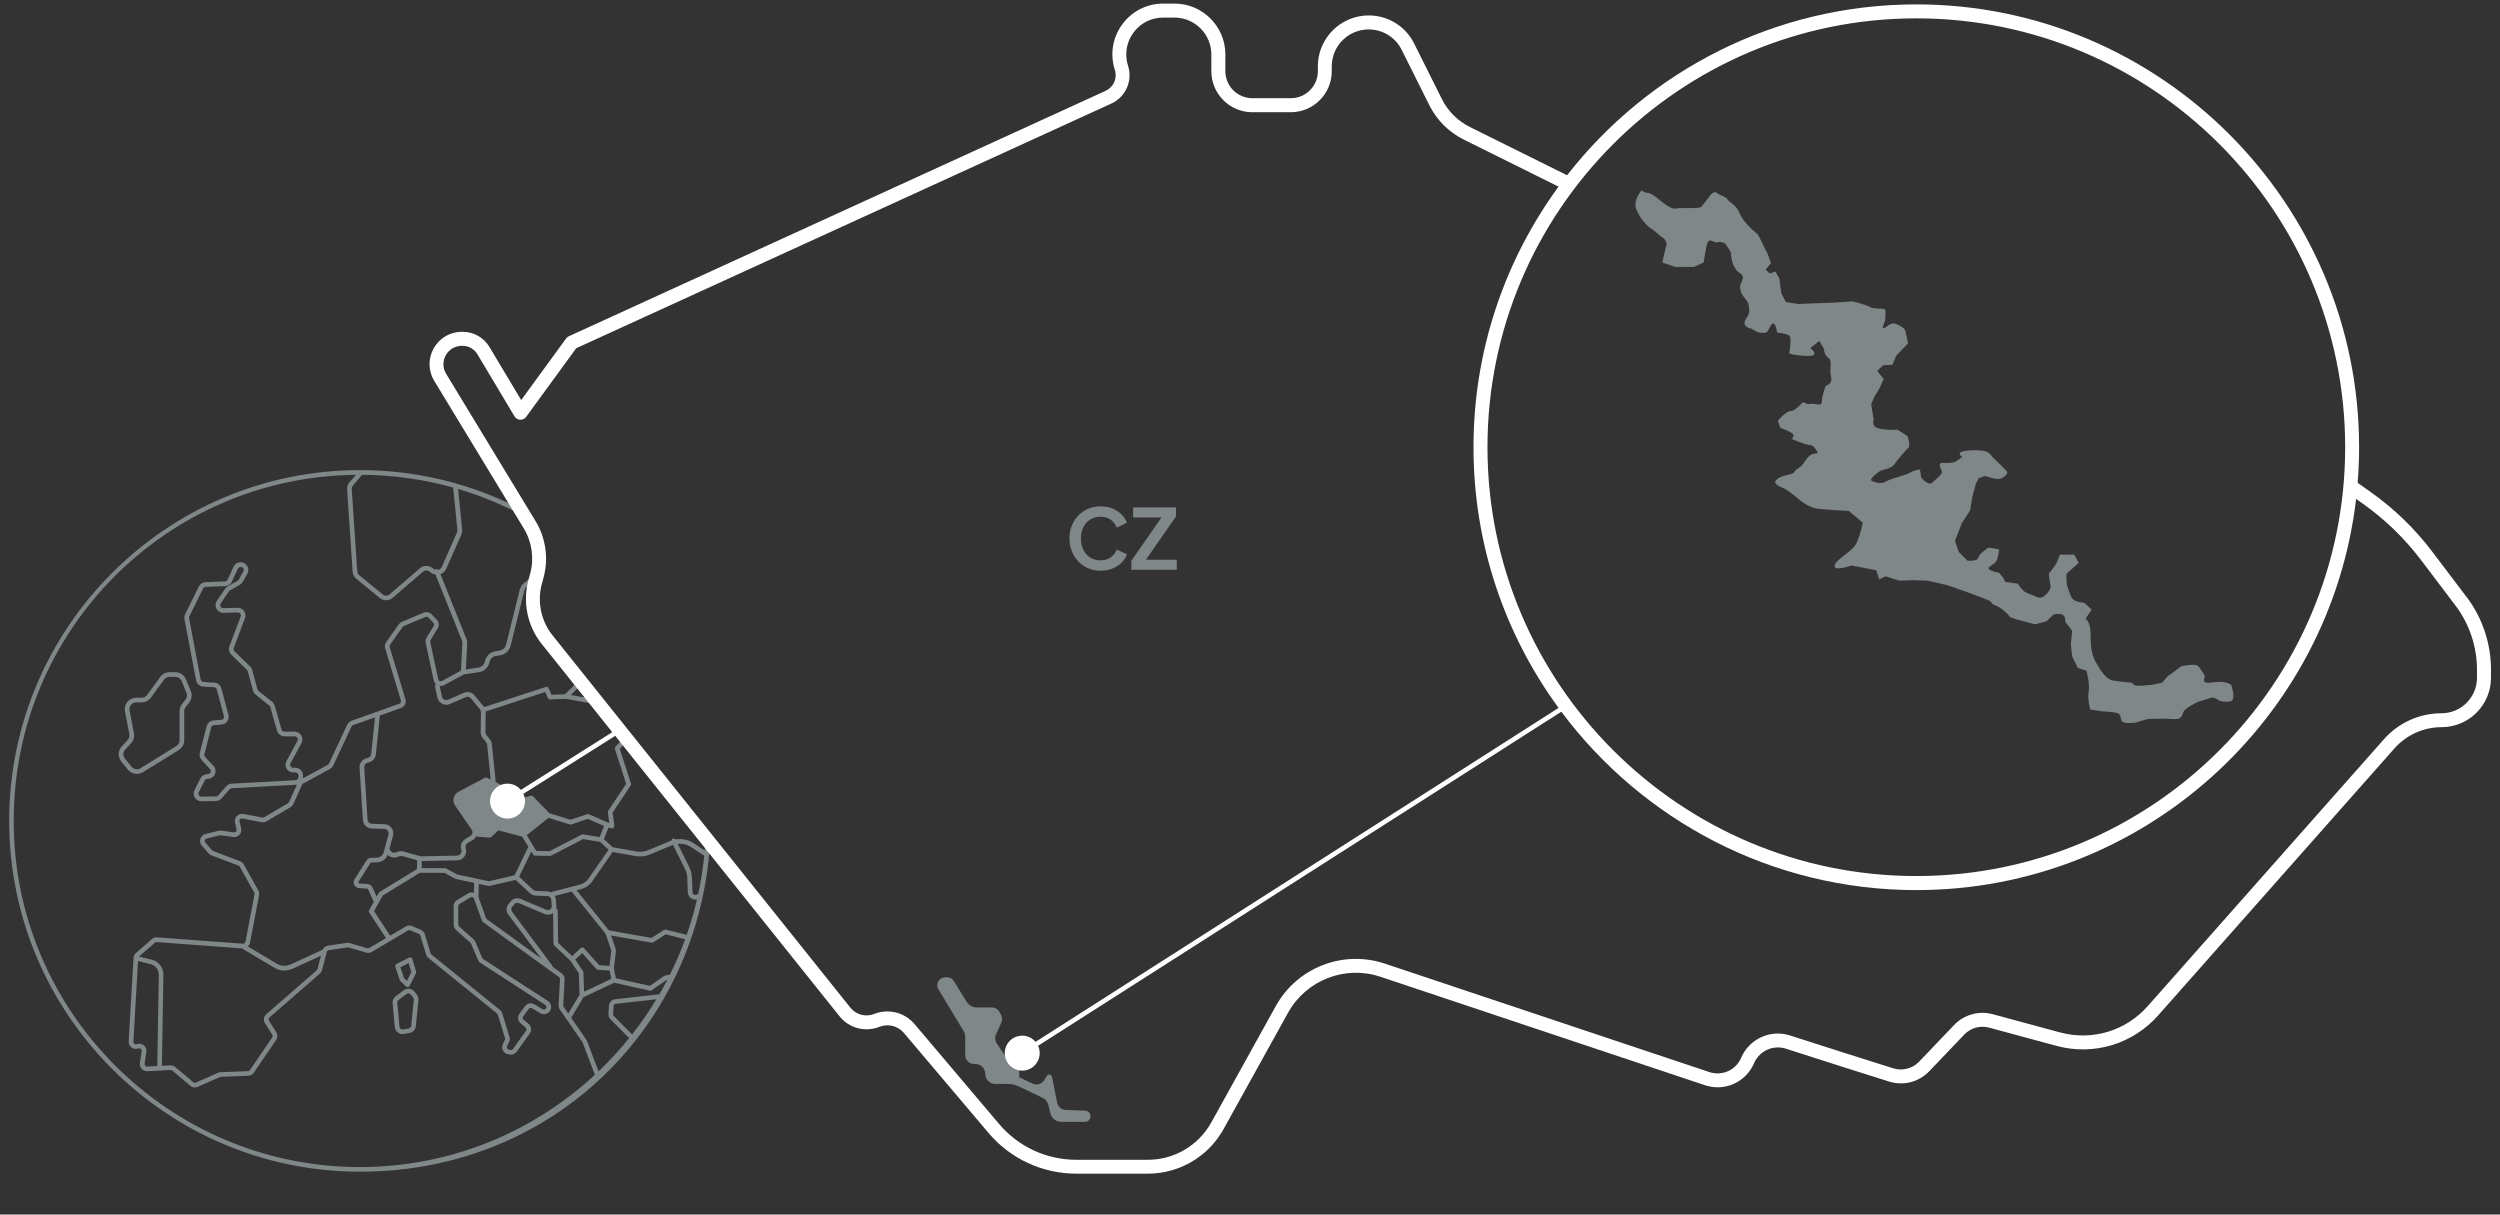 <?xml version="1.0" encoding="UTF-8"?>
<svg id="texty" xmlns="http://www.w3.org/2000/svg" viewBox="0 0 910 442.1">
  <rect x="0" y="0" width="910" height="442.1" fill="#333333" stroke="none"/>
  <defs>
    <style>
      .cls-1 {
        fill: #fff;
      }

      .cls-2 {
        fill: #808789;
      }
    </style>
  </defs>
  <g>
    <path class="cls-2" d="m150.87,360.98c-.94-1.2-2.7-1.43-3.92-.52h0l-2.92,2.19c-.78.59-1.21,1.55-1.12,2.53l.81,8.67c.07.79.47,1.51,1.1,1.99.5.38,1.1.58,1.72.58.16,0,.33-.01.49-.04l2.01-.36c1.24-.22,2.2-1.25,2.33-2.51l.93-9.45c.07-.73-.14-1.45-.59-2.03l-.83-1.06Zm-1.19,12.37c-.05.51-.43.92-.93,1.01l-2.01.36c-.32.05-.63-.02-.89-.22s-.41-.48-.44-.8l-.81-8.67c-.04-.4.13-.78.45-1.02l2.92-2.19c.49-.37,1.2-.28,1.58.21l.83,1.06c.18.23.27.52.24.81l-.93,9.45Z"/>
    <path class="cls-2" d="m256.84,304.94c-.08,1.55-.18,3.1-.31,4.63l-4.12-2.69c-1.95-1.27-4.28-1.72-6.52-1.31-.24-.34-.68-.48-1.06-.29-.28.14-.43.41-.45.7-.12.04-.24.08-.36.12l-8.17,3.4c-1.3.54-2.71.69-4.09.45l-8.73-1.55-3.21-2.97,1.69-4.19,1.03.3c.08.02.16.03.24.03.2,0,.4-.07.55-.21.22-.19.32-.47.29-.75l-.63-4.83,6.57-9.85c.14-.21.18-.48.1-.73l-4.06-12.61,2.9-3.1-1.07-1.34-3.41,3.64c-.21.22-.28.54-.19.84l4.09,12.7-6.52,9.77c-.11.17-.16.38-.14.58l.51,3.86-.47-.14-6.94-3.02c-.19-.08-.41-.09-.61-.03l-6.06,2.04-7.7-2.39-5.95-6.11c-.21-.22-.52-.3-.82-.23l-3.83.99-1.5-1.8c-.07-.08-.15-.15-.24-.2l-7.21-3.98-1.4-13.77c-.06-.64-.31-1.24-.71-1.74l-1.28-1.61c-.24-.3-.36-.67-.36-1.04l.1-7.23c0-.1-.01-.2-.02-.3l21.68-7.09.97,2.2c.14.32.47.55.81.5l5.72-.22,12.21,2.17-1.6-2-8.78-1.56,4.22-4.13-1.06-1.33-5.29,5.17-4.91.19-1.05-2.37c-.18-.4-.62-.6-1.04-.46l-22.44,7.34c-.06-.09-.11-.18-.18-.26l-3.27-3.99c-.94-1.15-2.55-1.54-3.92-.95l-5.72,2.49c-.46.2-.97.18-1.41-.05-.44-.23-.75-.64-.85-1.12l-.81-3.85c.54.08,1.1,0,1.6-.27l6.54-3.52c.19-.1.36-.23.51-.37.03,0,.05,0,.08,0l5.58-.83c1.91-.28,3.44-1.75,3.81-3.64.23-1.17,1.17-2.09,2.36-2.28l1.62-.26c1.8-.29,3.25-1.63,3.7-3.4l4.98-20.03c.15-.6.5-1.15.99-1.54l3.23-2.6.37-1.36c.12-.45.23-.91.33-1.37l-4.99,4.01c-.77.62-1.33,1.49-1.57,2.45l-4.98,20.03c-.28,1.11-1.19,1.95-2.32,2.14l-1.62.26c-1.88.3-3.38,1.76-3.75,3.63-.23,1.19-1.19,2.11-2.39,2.29l-4.56.68.48-9.79c.02-.37-.04-.74-.18-1.08l-9.55-23.83c.93-.33,1.7-1.01,2.1-1.93l5.51-12.5c.25-.57.35-1.21.29-1.83l-1.48-14.74c8.51,2.52,16.65,5.92,24.31,10.09-.55-.91-1.13-1.86-1.72-2.85-17.49-9.01-37.31-14.1-58.3-14.1-70.41,0-127.69,57.28-127.69,127.69s57.28,127.69,127.69,127.69,123.23-52.94,127.43-119.59l-1.59-1.98Zm-35.33,4.37l-7.29,10.51c-.74,1.07-1.84,1.84-3.1,2.16l-10.01,2.6c-.17.04-.3.15-.41.27-.4-.22-.85-.36-1.33-.38l-4.38-.19c-.34-.01-.66-.15-.9-.38l-5.13-4.77,4.44-9.18.66,1.09c.15.25.42.4.71.41l5.48.09h.01c.14,0,.27-.03.39-.1l11.61-6.02,6.17,1.02,3.09,2.86Zm-17.05,44.99l-3.36-2.43c0-.17-.04-.35-.15-.5l-14.58-19.52c-.4-.53-.37-1.26.06-1.76l.82-.96c.4-.47,1.05-.62,1.62-.38l9.35,3.95c1.01.43,2.14.3,3.03-.35.03-.02.05-.05.07-.07l.15,11.29c0,.23.1.45.27.6l5.9,5.57,3.05,4.53.26,7.82-4.1,6.84-1.68-2.44c-.11-.16-.17-.36-.16-.56l.51-9.39c.05-.88-.35-1.72-1.07-2.24Zm-19.45-21.43l11.96,16.01-19.77-14.32c-.15-.11-.26-.25-.32-.42l-2.67-7.43.05-4.97,3.55.75c.06.01.12.02.17.02.06,0,.13,0,.19-.02l9.5-2.21,5.26,4.88c.54.5,1.24.79,1.98.83l4.39.19c.71.03,1.29.58,1.35,1.29l.19,2.27c.04.51-.17.97-.58,1.26-.41.3-.91.36-1.38.16l-9.35-3.95c-1.25-.53-2.68-.19-3.57.84l-.82.96c-.95,1.11-1,2.71-.13,3.88Zm24.38,16.44l2.52-2.39,5.16,5.8c.15.17.36.27.58.28l4.25.28.61,3.04-9.9,4.67-.24-7.02c0-.16-.06-.31-.14-.45l-2.84-4.21Zm12.46,2.27l-3.75-.24-5.51-6.2c-.15-.17-.37-.27-.6-.28-.23,0-.45.07-.62.23l-3.09,2.94-5.13-4.84-.16-11.82c0-.37-.25-.67-.58-.78.08-.33.13-.66.1-1.01l-.19-2.27c-.04-.43-.17-.84-.37-1.2l6.11-1.58,12.37,15.33,2.09,6.17-.67,5.57Zm-22.16-53.87l7.74,2.4c.17.05.35.05.52,0l6.01-2.03,5.94,2.58-1.63,4.05-6.03-1c-.18-.03-.37,0-.53.08l-11.67,6.05-4.8-.08-3.5-5.75,7.94-6.31Zm-18.25,4.55l8.65,2.29,2.28,3.75c-.08.07-.15.16-.2.26l-4.85,10.04-9.36,2.18-4.19-.89c-.11-.05-.22-.08-.35-.09h0s-.02,0-.02,0l-6.94-1.47-4.07-2.21c-.12-.07-.26-.1-.4-.1l-8.52-.03.06-2.57,12.9-.26c1.07-.02,2.04-.53,2.65-1.41.62-.87.78-1.95.45-2.97-.24-.73.07-1.54.72-1.93l1.79-1.06c.58-.34,1.03-.86,1.32-1.46.13.12.29.2.47.22l4.35.35s.05,0,.07,0c.21,0,.42-.08.58-.23l2.62-2.44Zm-16.31,34.35c0,.74.32,1.44.88,1.93l5.23,4.61c.1.09.18.2.23.33l2.48,5.87c.2.48.54.88.98,1.17l23.58,15.28c.39.25.52.75.29,1.21-.11.22-.31.39-.55.46-.24.07-.49.04-.71-.09l-3.04-1.8c-1.15-.68-2.61-.38-3.4.69l-2.01,2.71c-.82,1.1-.63,2.65.42,3.53l1.8,1.51c.36.3.43.83.15,1.21l-4.76,6.63c-.21.29-.57.43-.92.35l-.59-.12c-.27-.06-.5-.24-.62-.49-.12-.25-.12-.54,0-.79l.73-1.5c.29-.59.34-1.26.15-1.89l-2.61-8.53c-.15-.5-.44-.93-.85-1.26l-24.97-20.21c-.14-.11-.24-.26-.29-.44l-2.11-6.92c-.22-.73-.75-1.32-1.45-1.62l-3.13-1.35c-.76-.33-1.64-.27-2.35.15l-5.67,3.36-5.87-8.92,1.53-2.75c.1-.1.17-.23.2-.37l1.44-2.58,13.53-8.29,8.93.03,3.99,2.17c.07.04.15.07.23.08l6.58,1.39-.03,3.61c-.72-.24-1.5-.16-2.15.23l-4.02,2.41c-.78.47-1.27,1.33-1.26,2.24l.04,6.75Zm-68.67,35.85l2.64,4.17c.19.3.19.69-.02.99l-8.1,11.9c-.16.23-.42.38-.71.39l-9.96.38c-.33.01-.65.08-.95.22l-8.07,3.56c-.31.14-.68.09-.94-.14l-6.58-5.54c-.51-.43-1.15-.64-1.81-.6l-3.03.17.55-33.07c.04-2.66-1.73-4.96-4.33-5.59l-4.55-1.1,5.79-5.06c.18-.16.42-.23.66-.22l31.03,2.3,11.81,7.06c1.11.67,2.37,1,3.63,1,1,0,2.01-.21,2.95-.64l10.35-4.74-1.26,4.85c-.05.18-.14.33-.28.45l-18.33,15.96c-.97.85-1.18,2.25-.49,3.34Zm-44.15,8.01c-.73-.58-1.68-.73-2.55-.39-.29.11-.6.07-.85-.11-.25-.18-.39-.47-.37-.78l1.7-29.36,4.53,1.1c1.82.44,3.06,2.05,3.03,3.92l-.55,33.19-3.7.2c-.27,0-.53-.09-.71-.29-.18-.2-.26-.47-.22-.74l.65-4.34c.14-.92-.22-1.82-.94-2.41Zm53.46-29.4c-1.61.74-3.48.64-5.01-.27l-10.52-6.29c.39-.36.67-.84.78-1.4l3.28-17.28c.11-.6.01-1.22-.29-1.75l-5.29-9.43c-.3-.53-.78-.94-1.34-1.16l-9.81-3.71c-.14-.05-.26-.14-.36-.25l-2.47-2.83c-.3-.34-.23-.72-.18-.86.05-.15.2-.49.64-.6l4.79-1.17c.11-.02.22-.03.34-.02l4.57.63c.85.11,1.7-.19,2.27-.83.58-.63.8-1.51.6-2.34l-.59-2.47c-.07-.3,0-.61.23-.83.22-.23.52-.32.82-.26l6.96,1.34c.62.12,1.26.01,1.8-.31l8.71-5.12c.46-.27.83-.67,1.05-1.16l3.22-7.08c.08-.18.22-.32.39-.42l9.81-5.32c.48-.26.88-.68,1.11-1.18l6.69-14.26c.1-.22.29-.39.51-.46l8.01-2.85-1.37,13.32c-.07.67-.55,1.24-1.2,1.42l-.59.16c-1.52.42-2.55,1.86-2.45,3.43l1.22,19.01c.11,1.73,1.5,3.07,3.23,3.12l4.54.13c.51.02.97.26,1.27.67.3.41.4.92.27,1.41l-1.13,4.13-.63,2.32c-.31,1.14-1.32,1.93-2.5,1.96l-2.05.05c-.7.02-1.35.38-1.72.98l-4.32,6.83c-.4.63-.44,1.41-.1,2.07s.99,1.09,1.73,1.14l2.95.19c.15,0,.28.1.34.24l2.08,4.56-1.69,3.04c-.15.28-.14.61.03.88l6.1,9.28-6.09,3.61c-.21.13-.47.16-.71.09l-6.39-1.88c-.36-.11-.75-.13-1.12-.08l-6.83,1.03c-.87.13-1.58.7-1.94,1.48l-11.68,5.36Zm-28.09-72.29l-3.01-3.26c-.26-.28-.36-.67-.26-1.04l2.47-9.69c.12-.47.52-.81,1-.84l2.77-.22c.84-.07,1.59-.5,2.08-1.18.48-.69.64-1.54.42-2.35l-2.58-9.63c-.31-1.18-1.34-2.01-2.56-2.08l-3.92-.23c-.52-.03-.94-.41-1.04-.91l-4.23-22.28c-.05-.24-.01-.49.1-.71h0l4.99-10.12c.18-.37.55-.61.97-.63l7.08-.26c1.07-.04,2.02-.67,2.46-1.64l2.15-4.69c.19-.42.61-.67,1.07-.66.4.02.74.23.94.58.19.35.19.75,0,1.1l-1.69,2.96c-.1.18-.25.32-.42.42l-3.58,2.02c-.37.21-.7.51-.95.87l-2.97,4.36c-.6.88-.65,2-.15,2.94.51.93,1.48,1.5,2.55,1.47l5.15-.14c.39.01.73.16.95.47.22.31.27.69.13,1.05l-4.09,10.8c-.4,1.05-.14,2.24.67,3.02l5.71,5.56c.14.14.25.32.3.51l1.91,7.04c.16.58.49,1.09.97,1.47l4.95,3.93c.19.15.32.34.38.57l2.45,8.62c.34,1.21,1.46,2.05,2.71,2.05h3.72c.41,0,.76.2.97.55.21.35.22.76.02,1.11l-3.98,7.32c-.49.9-.46,1.96.08,2.84.54.87,1.47,1.38,2.51,1.33l.57-.02c.32-.03.6.1.83.31.22.21.35.5.35.81v.59c0,.6-.47,1.09-1.06,1.12l-23.26,1.26c-.75.04-1.47.39-1.97.96l-2.9,3.31c-.21.24-.51.38-.83.38l-5.22.09c-.37,0-.76-.19-.97-.53-.21-.34-.23-.75-.05-1.11l2.15-4.24c.19-.38.58-.62,1-.62h.12c1.14,0,2.13-.65,2.58-1.69.46-1.04.26-2.21-.51-3.04Zm67.07,33.13l.6-.24c.33-.13.71-.16,1.06-.06l5.42,1.51-.07,3.24-13.54,8.29c-.12.08-.23.18-.3.31l-.81,1.46-1.56-3.42c-.32-.7-1-1.17-1.77-1.22l-2.96-.19c-.2-.01-.3-.14-.34-.22s-.09-.23.02-.4l4.32-6.83c.07-.11.2-.18.33-.19l2.05-.05c1.78-.04,3.29-1.14,3.93-2.76.05.05.1.11.16.16.95.85,2.28,1.08,3.46.61Zm16.16-55.75c.9.46,1.94.5,2.87.09l5.72-2.49c.67-.29,1.47-.1,1.93.46l3.27,3.99c.25.3.38.68.37,1.06l-.1,7.23c0,.77.25,1.52.73,2.12l1.28,1.61c.2.25.32.54.35.86l1.29,12.68-1.31-.66c-.24-.12-.53-.12-.78,0l-1.13.6s0,0,0,0l-3.25,1.72-5.24,2.78c-.87.46-1.51,1.28-1.75,2.24-.24.96-.05,1.98.51,2.79l6.02,8.75c.26.38.35.83.25,1.28-.1.45-.37.83-.77,1.06l-1.79,1.06c-1.35.8-1.96,2.41-1.47,3.91.16.5.08,1.03-.22,1.46-.3.43-.78.68-1.31.69l-12.96.26c-.16,0-.32-.02-.48-.06l-6.08-1.7c-.7-.2-1.46-.15-2.14.12l-.6.24c-.59.24-1.23.12-1.71-.3-.48-.42-.66-1.05-.49-1.66l1.13-4.13c.27-.99.08-2.04-.54-2.87s-1.55-1.32-2.58-1.35l-4.54-.13c-.85-.03-1.54-.69-1.59-1.54l-1.22-19.01c-.05-.78.46-1.49,1.21-1.69l.59-.16c1.32-.36,2.3-1.52,2.44-2.88l1.45-14.12,7.7-2.74c1.31-.46,2.01-1.87,1.61-3.19l-5.75-19.05c-.08-.27-.03-.55.13-.78l4.59-6.49c.1-.14.23-.25.39-.31l7.97-3.35c.34-.14.74-.06,1,.21l1.87,1.95c.28.29.33.74.12,1.09l-2.61,4.3c-.34.57-.46,1.24-.32,1.89l2.91,13.64c.12.56.42,1.04.83,1.4-.27.19-.42.53-.35.87l.83,3.94c.21.99.84,1.82,1.73,2.28Zm-29.1-83.33c11.47.07,22.58,1.69,33.13,4.64l1.55,15.42c.03.33-.02.67-.16.98l-5.51,12.5c-.23.53-.68.91-1.23,1.07-.23-.26-.6-.36-.94-.23-.11.04-.2.11-.28.18-.24-.09-.47-.22-.66-.4-1.36-1.29-3.45-1.35-4.88-.12l-11.02,9.49c-.71.62-1.76.63-2.49.03l-8.57-7.01c-.41-.34-.67-.84-.71-1.37l-2-29.92c-.03-.51.13-1,.46-1.39l3.31-3.86Zm-.83,251.98c-69.48,0-126-56.52-126-126s55.76-125.22,124.59-125.98l-2.36,2.75c-.62.73-.93,1.65-.86,2.6l2,29.92c.07,1,.55,1.93,1.33,2.57l8.57,7.01c.67.55,1.48.82,2.3.82s1.69-.29,2.37-.88l11.02-9.49c.76-.65,1.88-.63,2.6.06.55.52,1.24.83,1.98.94l9.73,24.29c.05.12.07.25.06.38l-.48,9.83c-.02.31-.2.6-.47.75l-6.54,3.52c-.25.14-.54.14-.8.02-.26-.12-.44-.35-.5-.63l-2.91-13.64c-.05-.22,0-.46.11-.65l2.61-4.3c.61-1,.47-2.29-.34-3.14l-1.87-1.95c-.74-.77-1.89-1.01-2.88-.6l-7.97,3.35c-.45.19-.83.5-1.11.89l-4.59,6.49c-.46.66-.6,1.48-.37,2.25l5.75,19.05c.14.46-.11.95-.56,1.11l-17.48,6.23c-.65.23-1.19.72-1.48,1.34l-6.69,14.26c-.08.17-.22.32-.38.41l-9.12,4.95c.03-.15.05-.31.05-.47v-.59c0-.77-.31-1.5-.87-2.03-.56-.54-1.29-.82-2.07-.78l-.57.02c-.42,0-.79-.18-1-.53-.22-.35-.23-.77-.03-1.13l3.98-7.32c.48-.88.46-1.92-.05-2.79-.51-.86-1.42-1.38-2.42-1.38h-3.72c-.5,0-.95-.34-1.08-.82l-2.45-8.62c-.16-.57-.49-1.07-.96-1.44l-4.94-3.93c-.19-.15-.32-.35-.39-.59l-1.91-7.04c-.13-.49-.39-.93-.75-1.28l-5.71-5.56c-.32-.31-.43-.79-.27-1.21l4.09-10.8c.33-.88.21-1.86-.34-2.63-.54-.77-1.41-1.21-2.37-1.18l-5.15.14c-.43,0-.81-.21-1.02-.59-.21-.38-.18-.82.06-1.17l2.97-4.36c.1-.14.23-.26.38-.35l3.58-2.02c.44-.25.81-.62,1.06-1.06l1.69-2.96c.49-.86.5-1.89.02-2.76-.48-.87-1.36-1.41-2.35-1.45-1.16-.05-2.2.6-2.68,1.64l-2.15,4.69c-.18.39-.55.64-.98.66l-7.08.26c-1.04.04-1.97.64-2.43,1.57l-4.99,10.11c-.27.55-.36,1.18-.24,1.77l4.23,22.28c.24,1.27,1.31,2.21,2.6,2.29l3.92.23c.48.03.9.36,1.02.83l2.58,9.63c.09.32.03.67-.17.94-.19.27-.5.45-.83.47l-2.77.22c-1.2.1-2.21.95-2.51,2.11l-2.47,9.69c-.24.93,0,1.9.66,2.61l3.01,3.26c.31.34.39.79.2,1.21-.19.42-.57.67-1.03.67h-.12c-1.07,0-2.03.59-2.51,1.54l-2.15,4.24c-.45.89-.4,1.92.12,2.77.52.83,1.41,1.32,2.39,1.32h.05l5.22-.09c.79-.01,1.55-.36,2.07-.96l2.9-3.31c.2-.23.48-.37.79-.38l23.26-1.26c.17,0,.33-.04.49-.07l-2.91,6.39c-.08.17-.2.31-.36.4l-8.71,5.12c-.19.11-.41.15-.62.11l-6.95-1.34c-.87-.17-1.75.11-2.36.75-.61.64-.85,1.53-.65,2.39l.59,2.47c.07.29,0,.59-.21.81-.2.22-.49.33-.79.29l-4.57-.63c-.32-.04-.65-.03-.97.05l-4.79,1.17c-.89.22-1.58.87-1.86,1.74-.28.87-.08,1.8.52,2.49l2.47,2.83c.28.32.64.57,1.04.72l9.81,3.71c.2.07.36.22.47.4l5.29,9.43c.1.18.14.4.1.61l-3.28,17.28c-.09.45-.49.74-.95.73l-31.23-2.31c-.68-.06-1.38.18-1.9.63l-5.8,5.08c-.48.42-.78,1.01-.86,1.65,0,0,0,0,0,0,0,0,0,0,0,.01,0,.05-.02.09-.02.14l-1.76,30.37c-.05.88.35,1.72,1.06,2.24.72.52,1.64.65,2.46.32.43-.17.76.04.89.14.12.1.4.37.33.83l-.65,4.34c-.12.77.12,1.55.65,2.13.53.58,1.28.89,2.06.84l8.42-.46c.24,0,.45.06.63.21l6.58,5.54c.48.4,1.07.61,1.67.61.35,0,.71-.07,1.05-.22l8.07-3.56c.1-.05.21-.07.33-.08l9.97-.38c.82-.03,1.58-.46,2.04-1.13l8.1-11.9c.58-.86.6-1.97.05-2.85l-2.64-4.17c-.24-.38-.17-.87.17-1.16l18.33-15.96c.4-.35.67-.8.81-1.3l1.71-6.58c.09-.35.38-.61.74-.66l6.83-1.03c.13-.02.26-.01.39.03l6.39,1.88c.69.2,1.44.11,2.05-.25l13.22-7.83c.25-.15.55-.17.81-.05l3.13,1.35c.24.1.43.31.5.56l2.11,6.92c.15.5.45.93.85,1.26l24.97,20.21c.14.11.24.26.29.44l2.61,8.53c.07.22.05.45-.05.66l-.73,1.5c-.35.72-.35,1.55,0,2.27s1,1.23,1.79,1.4l.59.12c1.01.22,2.05-.18,2.65-1.02l4.76-6.63c.79-1.09.59-2.63-.44-3.5l-1.8-1.51c-.36-.31-.43-.84-.14-1.22l2.01-2.71c.27-.37.78-.48,1.18-.24l3.04,1.8c.61.36,1.36.46,2.04.26.69-.2,1.26-.68,1.61-1.36.6-1.19.22-2.63-.9-3.35l-23.58-15.28c-.15-.1-.27-.24-.34-.4l-2.48-5.87c-.15-.36-.38-.68-.67-.93l-5.23-4.61c-.19-.17-.3-.41-.31-.67l-.04-6.75c0-.32.17-.61.44-.78l4.02-2.41c.23-.14.51-.17.76-.08.25.09.45.29.54.54l2.73,7.58c.18.49.49.91.92,1.22l27.27,19.75c.25.18.39.47.37.78l-.51,9.39c-.03.57.13,1.14.45,1.61l8.25,11.95c.04.06.08.12.1.19l4.33,11.43c.03.07.07.13.1.19-22.49,20.84-52.56,33.6-85.56,33.6Zm99.1-48.27l-6.66-6.7c-.18-.18-.28-.43-.26-.69l.19-2.92c.03-.44.36-.79.8-.84l14.77-1.65c-2.69,4.45-5.64,8.73-8.84,12.8Zm9.9-14.58c-.1,0-.2-.02-.3,0l-15.71,1.76c-1.25.14-2.22,1.15-2.3,2.41l-.19,2.92c-.05.74.22,1.47.75,1.99l6.79,6.83c-3.45,4.28-7.18,8.33-11.15,12.12l-4.16-10.99c-.07-.19-.17-.38-.29-.55l-5.51-7.98,4.49-7.49,11.16-5.27,12.96,2.9c.06.01.12.02.18.02.17,0,.34-.05.48-.15l5.38-3.72.32-.06c-.93,1.78-1.89,3.54-2.9,5.28Zm3.86-7.17l-1.77.32c-.12.02-.23.07-.33.14l-5.22,3.61-12.34-2.76-.74-3.65.77-6.42c.02-.12,0-.25-.04-.37l-1.74-5.14,14.77,2.61s.1.01.15.01c.16,0,.32-.05.46-.14l4.48-2.89,7.1,1.78c-1.61,4.42-3.47,8.72-5.55,12.89Zm6.12-14.5l-7.61-1.9c-.23-.05-.47-.02-.66.11l-4.51,2.91-15.54-2.75-11.78-14.6,1.67-.43c1.65-.43,3.1-1.43,4.07-2.84l7.4-10.67,8.44,1.5c1.7.3,3.44.11,5.04-.55l8.17-3.4c.11-.05.23-.08.34-.12l4.31,8.67c.54,1.09.83,2.25.88,3.47l.18,5.08c.04,1.04.61,1.94,1.54,2.4.4.2.83.3,1.25.3.19,0,.37-.03.55-.06-1.02,4.39-2.28,8.68-3.75,12.88Zm4.21-14.98l-.39.27c-.34.24-.76.27-1.12.08-.37-.18-.6-.54-.61-.95l-.18-5.08c-.05-1.46-.4-2.86-1.05-4.16l-4.13-8.31c1.66-.18,3.34.2,4.78,1.14l4.88,3.19c-.47,4.69-1.2,9.3-2.18,13.82Z"/>
    <path class="cls-2" d="m145.5,356.72c.04.13.11.24.21.33l2.04,2.01c.16.16.37.24.59.24.04,0,.09,0,.13-.01.27-.04.5-.21.62-.45l2.31-4.53c.1-.19.12-.42.06-.63l-1.39-4.6c-.07-.24-.25-.44-.48-.53-.23-.1-.49-.09-.72.02l-4.55,2.31c-.37.19-.55.62-.42,1.02l1.6,4.8Zm3.24-6.17l1,3.31-1.63,3.19-1.07-1.06-1.3-3.92,3-1.53Z"/>
    <path class="cls-2" d="m52.01,281.1l13.08-8.09c1.24-.76,1.97-2.09,1.97-3.54v-10.58c0-.54.18-1.07.51-1.5l1.33-1.74c.9-1.18,1.11-2.75.54-4.12l-1.77-4.27c-.65-1.56-2.15-2.57-3.84-2.57h-2.14c-1.33,0-2.58.64-3.36,1.71l-4.78,6.57c-.46.63-1.21,1.01-1.99,1.01h-1.98c-1.25,0-2.41.55-3.21,1.51s-1.11,2.21-.88,3.43l1.6,8.3c.15.76-.08,1.56-.61,2.13l-2.18,2.37c-1.39,1.51-1.46,3.85-.16,5.44l2.45,3.01c.81,1,2.02,1.53,3.23,1.53.75,0,1.51-.2,2.18-.62Zm-4.1-1.98l-2.45-3.01c-.77-.94-.73-2.33.1-3.23l2.18-2.37c.89-.97,1.27-2.31,1.02-3.6l-1.6-8.3c-.14-.72.05-1.47.52-2.04s1.16-.9,1.9-.9h1.98c1.33,0,2.58-.64,3.36-1.71l4.78-6.57c.46-.63,1.21-1.01,1.99-1.01h2.14c1,0,1.9.6,2.28,1.52l1.77,4.27c.34.81.21,1.75-.32,2.44l-1.33,1.74c-.55.72-.86,1.62-.86,2.53v10.58c0,.85-.45,1.65-1.17,2.1l-13.08,8.09c-1.05.65-2.43.42-3.21-.54Z"/>
  </g>
  <path class="cls-2" d="m343.99,355.74h.78c.99,0,1.91.51,2.43,1.36l4.66,7.55c.79,1.28,2.19,2.06,3.69,2.06h5.53c1.12,0,2.14.61,2.68,1.59l.64,1.16c.46.84.5,1.84.11,2.72l-1.96,4.36c-.49,1.08-.38,2.34.29,3.32,1.21,1.79,3.03,4.47,3.12,4.59.36.45.87.62.87-.17s.01-1.2.01-1.2c0-1.01.84-1.82,1.85-1.81h.51c1,.02,1.8.83,1.8,1.83v9.05s4.93,2.29,4.93,2.29c1.48.69,3.24.17,4.12-1.21l1.05-1.64c.48-.75,1.63-.54,1.81.34l1.92,9.51c.29,1.46,1.55,2.52,3.04,2.58l7.11.26c1.1.04,1.97.94,1.97,2.04h0c0,1.13-.91,2.04-2.04,2.04h-8.63c-1.87,0-3.5-1.28-3.93-3.1l-.72-2.99c-.28-1.18-1.09-2.18-2.19-2.7l-8.5-4.07c-1.32-.63-2.77-.96-4.24-.96h-4.43c-2.01,0-3.64-1.63-3.64-3.64h0c0-2.01-1.63-3.64-3.64-3.64h-.47c-1.75,0-3.17-1.42-3.17-3.17v-6.63c0-.76-.21-1.51-.6-2.16l-9.18-15.22c-1.15-1.9.22-4.32,2.44-4.32Z"/>
  <path class="cls-1" d="m226.87,265.98l-.9-1.43-36.36,22.97c-2.01-2.41-5.55-3.02-8.27-1.3-2.97,1.88-3.86,5.81-1.98,8.78,1.88,2.97,5.81,3.86,8.78,1.98,2.73-1.72,3.69-5.18,2.38-8.03l36.36-22.97Z"/>
  <path class="cls-1" d="m897.83,217.31l-12.52-16.54c-6.31-8.34-13.84-15.62-22.38-21.66l-4.74-3.35c.34-4.28.52-8.61.52-12.98,0-88.88-72.31-161.18-161.18-161.18-51.59,0-97.59,24.36-127.11,62.19l-35.4-17.57c-4.37-2.17-7.97-5.76-10.15-10.12l-10.12-20.25c-3.15-6.31-9.5-10.23-16.55-10.23-10.2,0-18.5,8.3-18.5,18.5v1.79c0,5.43-4.41,9.84-9.84,9.84h-13.99c-5.43,0-9.84-4.41-9.84-9.84v-6.1c0-10.2-8.3-18.5-18.5-18.5h-4.11c-5.98,0-11.43,2.77-14.95,7.6-3.52,4.83-4.49,10.87-2.66,16.56.97,3.01-.47,6.27-3.34,7.58l-195.4,89.34c-.4.18-.74.46-1,.81l-16.36,22.42-11.56-19.34c-2.03-3.4-5.75-5.51-9.72-5.51h-.26c-4.33,0-8.18,2.25-10.3,6.02-2.11,3.76-2.03,8.2.21,11.88,8.91,14.63,22.64,37.26,32.58,53.68,2.99,4.93,3.83,10.96,2.31,16.53l-.61,2.22c-2.2,8.07-.4,16.78,4.83,23.31l108.39,135.5c3.45,4.32,9.24,5.89,14.4,3.9l.18-.07c3.14-1.21,6.7-.3,8.86,2.25,7.15,8.45,20.86,24.66,30.8,36.4,7.97,9.42,19.62,14.82,31.97,14.82h26.05c11.44,0,22-6.22,27.54-16.23l23.46-42.33c6.6-11.9,20.75-17.42,33.66-13.1l118.11,39.47c7.1,2.37,14.74-1,17.78-7.83l.11-.26c1.98-4.46,6.96-6.7,11.59-5.2,11.1,3.61,28.27,9.03,37.52,11.95,5.24,1.65,10.86.21,14.66-3.77l12.7-13.3c2.34-2.46,5.83-3.43,9.11-2.54l24.42,6.61c13.57,3.68,27.79-.58,37.1-11.11l85.99-97.16c4.34-4.9,10.59-7.72,17.14-7.72,9.92,0,17.99-8.07,17.99-17.99v-3c0-9.47-3.15-18.84-8.86-26.4ZM697.54,6.68c86.08,0,156.1,70.03,156.1,156.1s-70.03,156.1-156.1,156.1-156.1-70.03-156.1-156.1S611.46,6.68,697.54,6.68Zm204.08,240.04c0,7.12-5.79,12.91-12.91,12.91-8,0-15.64,3.44-20.94,9.43l-85.99,97.16c-8.03,9.07-20.28,12.74-31.97,9.57l-24.42-6.61c-5.07-1.38-10.48.13-14.11,3.94l-12.7,13.3c-2.45,2.57-6.07,3.5-9.46,2.44-9.24-2.91-26.4-8.33-37.48-11.93-7.1-2.31-14.75,1.11-17.8,7.96l-.11.26c-1.97,4.43-6.93,6.62-11.53,5.08l-118.11-39.47c-15.23-5.09-31.93,1.41-39.71,15.46l-23.46,42.33c-4.65,8.4-13.5,13.61-23.1,13.61h-26.05c-10.85,0-21.09-4.75-28.09-13.02-9.94-11.74-23.65-27.95-30.8-36.4-2.5-2.96-6.15-4.58-9.89-4.58-1.56,0-3.15.28-4.67.87l-.18.07c-3.09,1.19-6.55.25-8.62-2.33l-108.39-135.5c-4.21-5.27-5.67-12.29-3.89-18.8l.61-2.22c1.88-6.91.84-14.38-2.87-20.5-9.95-16.41-23.68-39.05-32.59-53.69-1.27-2.09-1.32-4.62-.12-6.75,1.21-2.15,3.4-3.43,5.87-3.43h.26c2.18,0,4.24,1.17,5.36,3.04l13.52,22.63c.44.73,1.21,1.19,2.06,1.23.85.04,1.67-.35,2.17-1.04l18.23-24.99,194.8-89.06c5.21-2.38,7.82-8.3,6.07-13.75-1.33-4.13-.62-8.51,1.93-12.02s6.51-5.52,10.85-5.52h4.11c7.4,0,13.43,6.02,13.43,13.43v6.1c0,8.23,6.69,14.92,14.92,14.92h13.99c8.23,0,14.92-6.69,14.92-14.92v-1.79c0-7.4,6.02-13.43,13.43-13.43,5.12,0,9.72,2.84,12.01,7.42l10.12,20.25c2.67,5.34,7.09,9.74,12.44,12.4l34.55,17.15c-19.46,26.64-30.96,59.43-30.96,94.87s11.51,68.25,30.97,94.88l-190.37,121.55c-2.02-2.4-5.56-3-8.28-1.26-2.96,1.89-3.83,5.83-1.94,8.79s5.83,3.83,8.79,1.94c2.72-1.74,3.67-5.19,2.35-8.04l190.46-121.6c29.41,39.38,76.38,64.93,129.21,64.93,82.52,0,150.74-62.34,160.08-142.39l2.39,1.69c8.11,5.73,15.26,12.66,21.26,20.58l12.52,16.54c5.05,6.67,7.83,14.96,7.83,23.33v3Z"/>
  <path class="cls-2" d="m603.3,72.14s4.72,4.25,6.61,3.78c1.89-.47,8.74.24,9.45-.71.71-.94,2.6-3.31,2.6-3.31,0,0,1.65-2.83,3.07-1.65,1.42,1.18,3.07,1.18,3.78,2.36.71,1.18,3.07,1.65,4.49,5.2,1.42,3.54,6.61,7.56,6.61,7.56l1.65,3.31,1.89,3.78,1.18,3.31-1.89,2.36,1.42,1.42,2.13-.71,1.42,2.6.71,5.43,1.65,3.07,4.49.71,5.67-.24,7.32-.24,6.85-.47s5.67,1.42,6.38,2.13c.71.71,5.2.24,5.43.94.24.71,0,3.78,0,3.78l-.94,2.6s.39.71,1.65-.39c1.26-1.1,2.36-1.1,2.99-.94.63.16,2.99,1.26,3.46,2.2.47.94,1.1,5.04,1.1,5.04l-4.25,4.41-1.42,3.31-3.31.16-2.2,2.05,2.36,2.99-1.57,3.46-1.73,2.83-1.26,2.83.94,5.67s-1.1,2.36,1.73,3.15c2.83.79,6.93.47,6.93.47l3.62,2.36s1.26,3.31.31,4.25-4.09,4.41-5.04,5.98c-.94,1.57-4.41,2.05-5.04,2.36-.63.31-4.25,2.99-3.31,3.62s3.46,1.26,4.88.47,3.94-1.57,3.94-1.57c0,0,4.25-1.1,5.35-1.89s3.46-1.1,3.46-1.1l.47,2.99s2.68,3.15,3.94,1.89c1.26-1.26,3.78-3.15,3.62-3.94s-1.89-3.46.31-3.31,3.62-.16,4.25-.31c.63-.16,2.83-1.89,2.83-1.89,0,0-3.46-2.05,2.83-2.36,6.3-.31,6.93.79,7.87,2.05.94,1.26,5.67,5.2,5.67,5.98s-1.57,2.2-3.15,2.36c-1.57.16-4.88-1.1-4.88-1.1l-2.36.79-1.1,2.2-1.26,4.72-.79,4.88-2.99,4.57-2.52,6.46,1.42,4.09,3.15,3.15s3.62.31,3.94-1.1,2.83-2.99,3.31-3.46,4.25.47,4.25.47c0,0-.31,3.31-1.1,4.41s-3.46,2.05-2.52,2.83,3.62,1.26,3.62,1.26l1.57,1.89.63,1.42,4.57.63s1.26,1.89,2.2,2.68c.94.79,3.78,1.73,3.78,1.73,0,0,2.05,1.42,3.62.16,1.57-1.26,2.68-2.83,2.36-3.94s-.63-4.25-.63-4.25c0,0,2.68-3.31,2.99-4.25.31-.94,1.1-2.68,1.1-2.68h5.2l1.57,2.99-4.41,3.94s-.31,3.31.63,5.67c.94,2.36.94,2.99,1.89,3.78.94.79,3.15,1.1,3.62,1.1s2.99,2.52,2.99,2.52l-2.2,3.31s1.42.94,1.73,3.94c.31,2.99-.16,2.2.31,6.46.47,4.25,2.36,6.46,2.36,6.46,0,0,2.52,5.2,5.67,5.67,3.15.47,6.93.79,6.93.79,0,0,.16,1.1,2.05,1.1s4.25-.31,4.72-.31,4.09-.79,4.09-.79l1.89-2.2,5.04-3.78s5.2-1.26,6.3,0c1.1,1.26,2.36,3.62,2.36,3.62,0,0-1.1,2.36.79,2.36s2.05-.31,4.72-.31,4.09,1.1,4.09,1.1l.63,2.52s.63,3.15-.94,3.46c-1.57.31-4.09,0-4.41-.47-.31-.47-2.2-.94-2.2-.94l-5.2,1.57s-4.57,2.2-5.2,3.46-.63,2.83-2.99,2.83-2.68-.16-4.88-.16-5.35.16-5.35.16c0,0-3.62,1.1-4.25,1.26s-4.41.47-5.04-.47c-.63-.94-.16-2.52-1.73-2.99s-5.51-.63-5.51-.63l-4.25-.63s-1.1-3.62-.63-6.46-.47-6.3-.79-7.72c0,0-3.15-.79-3.31-1.26s-1.89-3.94-1.89-3.94l-.47-4.25.47-5.04-2.52-3.31s.31-2.2-1.26-2.68-3.15.16-3.15.16l-2.36,2.36-4.25,1.1s-8.82-2.2-9.13-2.68-2.05-2.83-5.35-4.25c-3.31-1.42,1.89-.31-6.61-3.46-8.5-3.15-11.18-3.94-11.18-3.94l-6.93-1.57-5.67-.16-4.57.16-4.88-1.57-2.36,1.1-1.1-3.31-8.98-1.73s-6.61,2.36-6.14,0c.47-2.36,6.46-4.88,8.03-8.35,1.57-3.46,2.2-7.24,2.2-7.24l-5.04-4.25s-8.35-.47-11.18-.79c-2.83-.31-5.51-2.2-6.46-2.99-.94-.79-4.49-3.78-6.14-4.49-1.65-.71-4.02-1.65-2.6-3.07,1.42-1.42,4.02-1.65,5.43-2.13,1.42-.47.47-.71,2.6-2.13,2.13-1.42,2.36-3.07,4.02-4.49,1.65-1.42,3.78-.24,2.6-1.89-1.18-1.65-1.42-1.89-3.07-2.13-1.65-.24-6.14-2.13-6.14-2.13,0,0,1.89-1.18-.24-2.36-2.13-1.18-3.78-1.65-3.78-1.65l-.94-2.6s3.07-3.54,4.72-3.54,4.25-3.07,4.25-3.07h.94s0,.71,2.13.47,4.02,1.18,4.02-.94,1.42-5.67,1.42-5.67c0,0,2.6-.47,1.89-3.31-.71-2.83.71-5.67-.94-6.85-1.65-1.18-1.65-3.31-1.65-3.31l-1.65-2.83-3.31,2.6s4.49,3.31-1.89,2.83c-6.38-.47-5.91-.94-5.67-1.65s.71-4.96,0-5.67c-.71-.71-4.49-1.18-4.49-1.18,0,0-.47-3.31-1.42-3.31s-1.65,3.07-2.6,3.31c-.94.24-2.36.24-3.31-.24-.94-.47-2.13-1.18-2.13-1.18,0,0-2.83-.47-2.36-2.36.47-1.89,1.89-2.36,1.65-4.72-.24-2.36-.47-2.6-1.42-3.78-.94-1.18-1.65-1.89-1.89-4.02-.24-2.13,2.6-3.54-.24-5.43-2.83-1.89-3.07-6.38-3.07-7.09s-2.13-3.54-2.13-3.54c0,0-1.65-.94-2.83-.47s-3.07-2.13-3.78.71c-.71,2.83-1.18,6.61-1.18,6.61l-3.54,1.65h-6.85l-4.72-1.65,1.65-6.85s-.71-1.89-1.42-2.13-2.6-2.36-4.25-3.31c-1.65-.94-4.02-4.02-4.25-4.72-.24-.71-1.89-2.6-1.42-4.96.47-2.36,2.13-4.25,2.13-4.25,0,0,1.18.94,2.36.94s3.39,1.89,3.39,1.89Z"/>
  <g>
    <path class="cls-2" d="m400.65,207.75c-1.63,0-3.13-.29-4.51-.88-1.38-.59-2.58-1.41-3.6-2.47-1.02-1.06-1.81-2.29-2.39-3.72-.58-1.42-.87-2.98-.87-4.66s.28-3.25.85-4.68c.57-1.43,1.37-2.67,2.39-3.72s2.22-1.86,3.6-2.44c1.37-.58,2.88-.87,4.52-.87s3.08.27,4.37.82c1.29.55,2.38,1.27,3.28,2.18s1.53,1.89,1.92,2.97l-3.72,1.77c-.43-1.16-1.15-2.11-2.16-2.85-1.02-.74-2.25-1.11-3.69-1.11s-2.68.34-3.76,1.01c-1.09.67-1.93,1.59-2.53,2.77-.6,1.18-.9,2.56-.9,4.14s.3,2.97.9,4.16c.6,1.19,1.44,2.12,2.53,2.79,1.09.67,2.34,1,3.76,1s2.67-.37,3.69-1.11c1.02-.74,1.74-1.68,2.16-2.82l3.72,1.74c-.39,1.08-1.03,2.07-1.92,2.97-.89.9-1.99,1.63-3.28,2.18-1.29.55-2.75.82-4.37.82Z"/>
    <path class="cls-2" d="m411.81,207.39v-3.26l10.97-15.78h-10.33v-3.66h15.63v3.26l-10.97,15.79h11.24v3.66h-16.55Z"/>
  </g>
</svg>